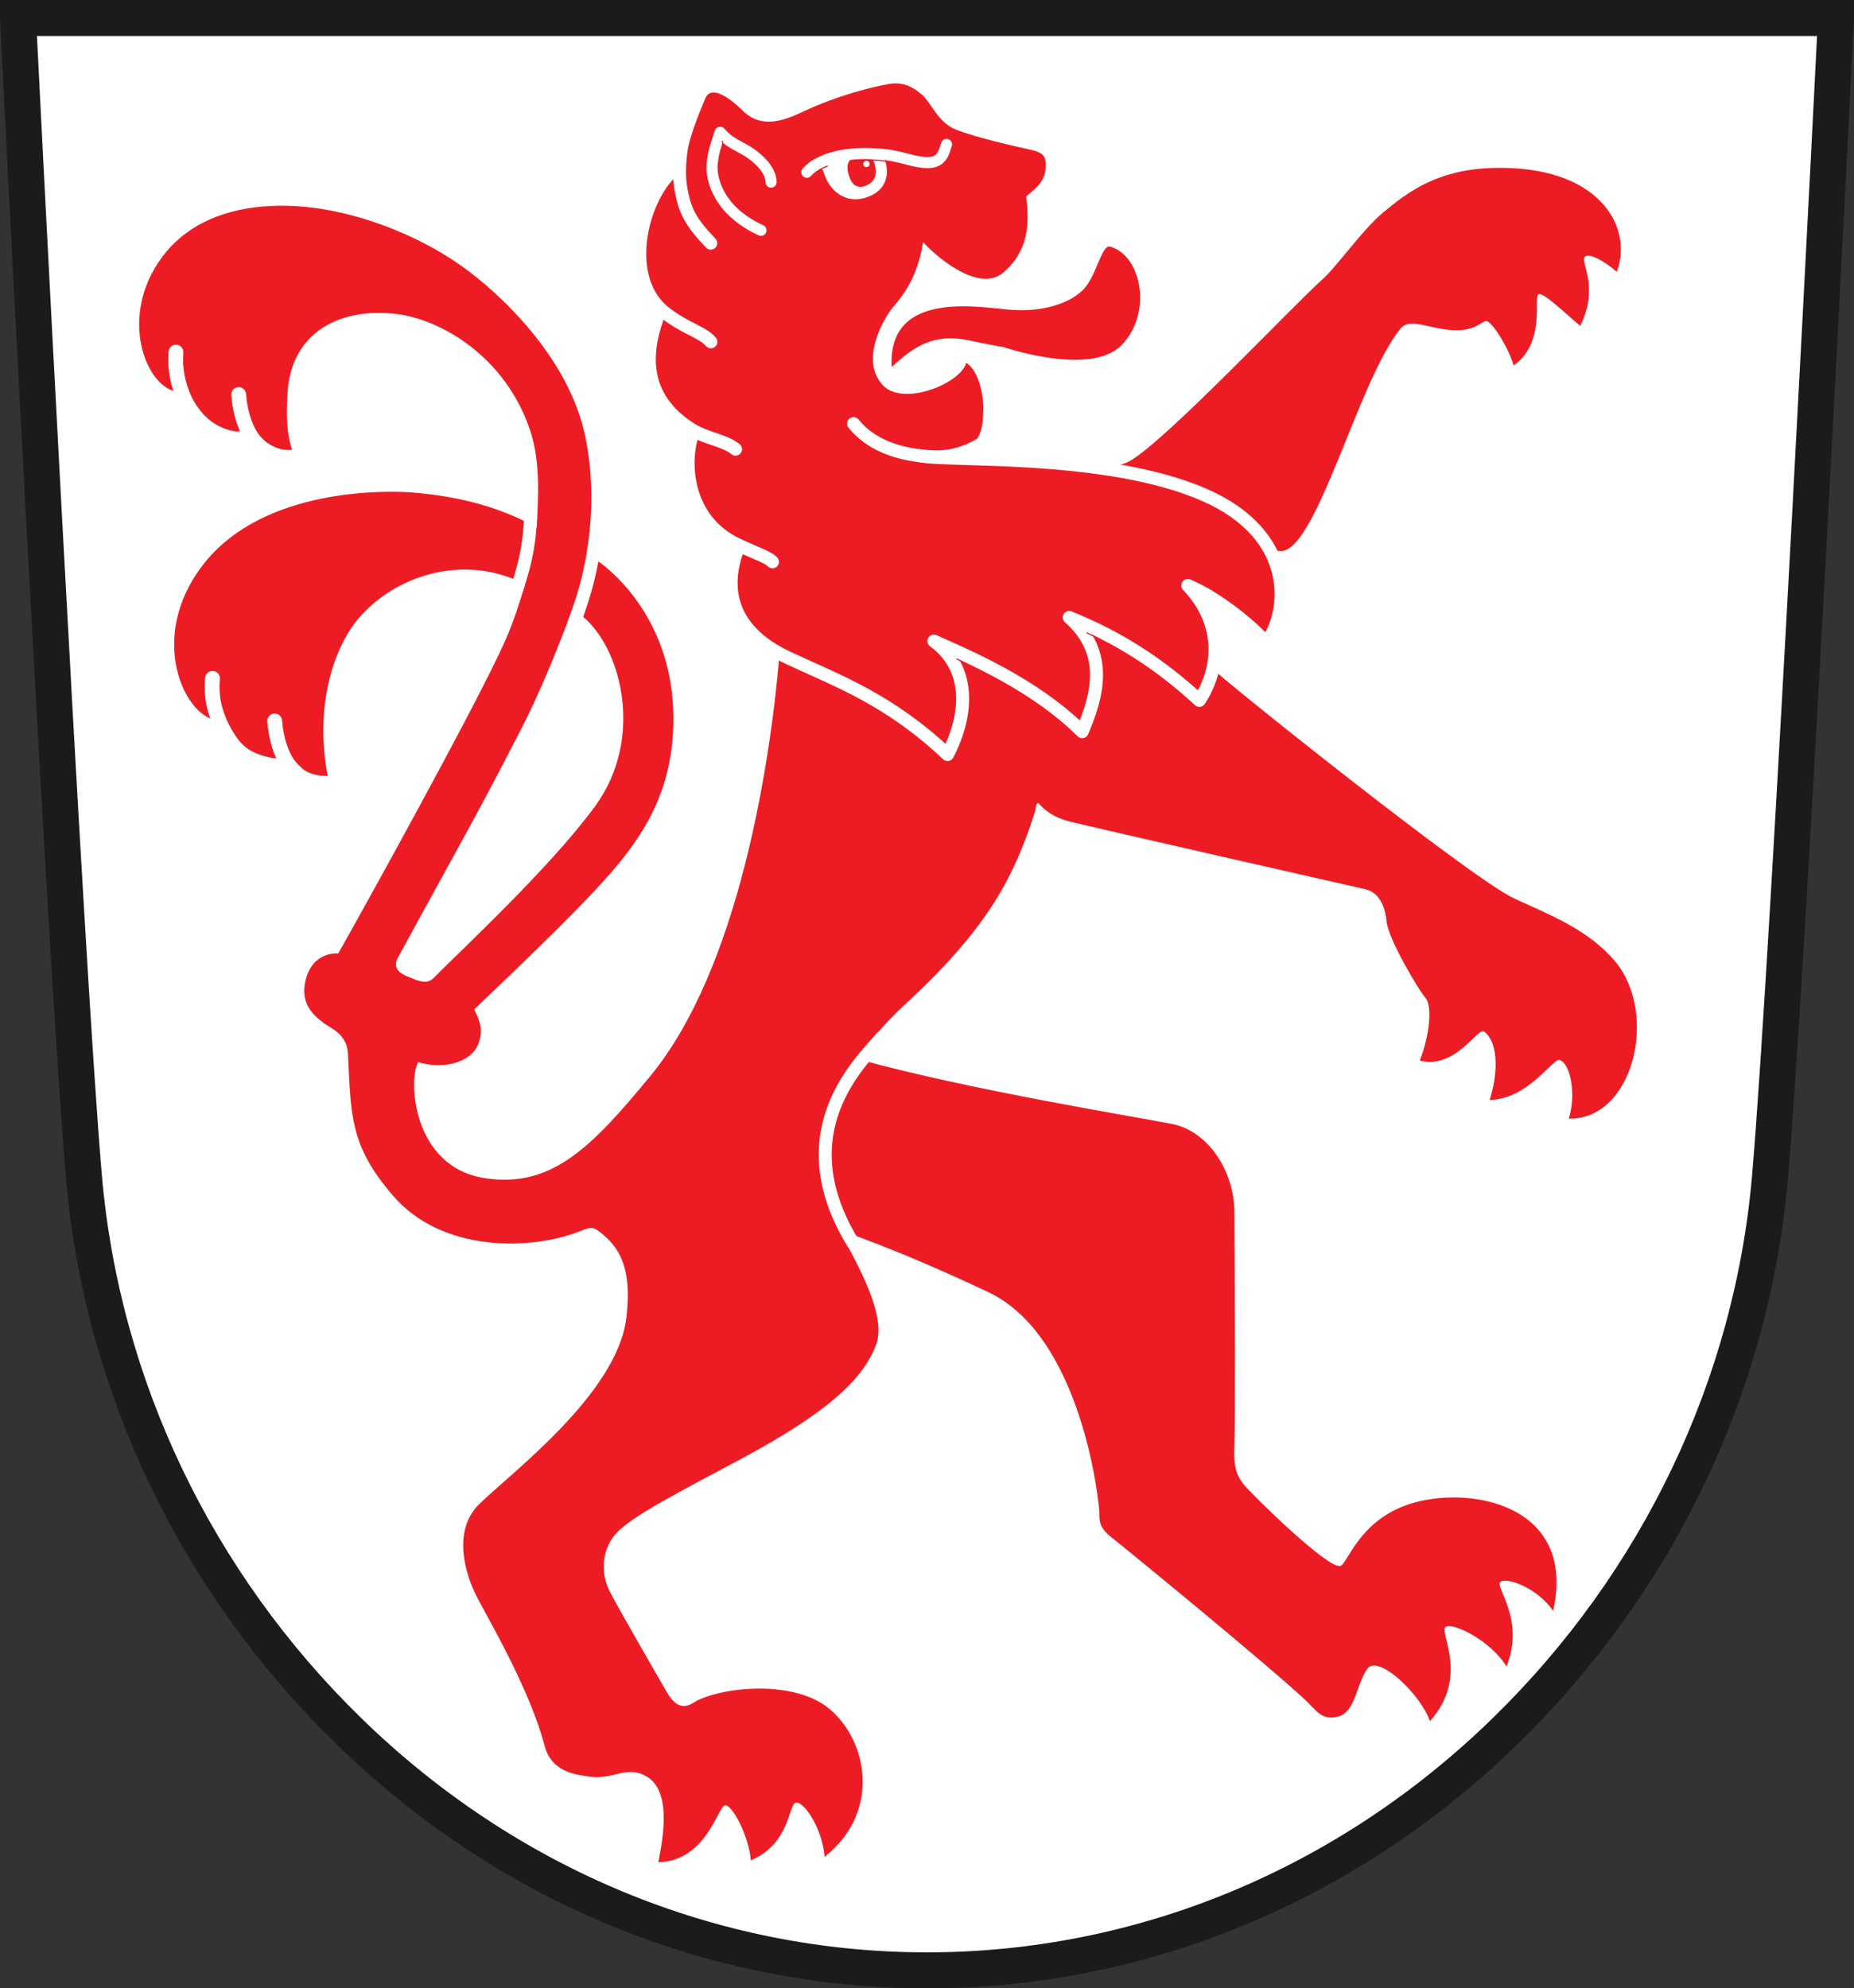 <?xml version="1.0" encoding="UTF-8" standalone="no"?>
<!-- Created with Inkscape (http://www.inkscape.org/) -->
<svg
   xmlns:svg="http://www.w3.org/2000/svg"
   xmlns="http://www.w3.org/2000/svg"
   version="1.0"
   width="515.081"
   height="552.471"
   id="svg2858">
  <rect width="100%" height="100%" fill="#333333" stroke="none"/>
  <defs
     id="defs2860">
    <clipPath
       id="clipPath223">
      <path
         d="M 404.161,505.122 L 404.161,338.712 L 559.342,338.712 L 559.342,505.122"
         id="path225" />
    </clipPath>
  </defs>
  <g
     transform="translate(-135.907,-230.377)"
     id="layer1">
    <path
       d="M 140.907,235.377 C 140.907,235.377 153.976,496.298 159.219,557.296 C 164.198,615.245 190.34,669.971 232.828,711.389 C 276.79,754.25 333.829,777.848 393.444,777.848 C 453.056,777.848 510.105,754.25 554.061,711.389 C 596.548,669.971 622.687,615.245 627.663,557.296 C 632.909,496.298 645.988,235.377 645.988,235.377 L 140.907,235.377 z"
       id="path393"
       style="fill:#ffffff;fill-opacity:1;stroke:#1b1a1c;stroke-width:10;stroke-linecap:butt;stroke-linejoin:miter;stroke-miterlimit:4;stroke-dasharray:none;stroke-opacity:1" />
    <g
       transform="matrix(1.155,0,0,1.155,-766.08,-307.978)"
       id="g4295">
      <path
         d="M 1047.996,525.438 C 1045.833,524.815 1044.736,532.75 1041.285,536 C 1037.824,539.26 1031.736,541.086 1024.635,540.674 C 1017.523,540.273 994.405,535.303 995.418,554.402 C 1000.704,549.527 1005.431,546.182 1014.062,547.997 C 1020.741,549.4 1022.398,549.622 1022.398,549.622 C 1022.398,549.622 1043.121,556.734 1050.634,549.21 C 1058.147,541.698 1055.709,527.675 1047.996,525.438"
         id="path4068"
         style="fill:#ed1c24;fill-opacity:1;fill-rule:nonzero;stroke:none" />
      <path
         d="M 1046.013,578.111 C 1035.957,576.339 1027.304,576.476 1021.142,576.191 C 1008.544,575.6 1012.954,573.87 1012.923,573.87 C 1017.534,572.403 1017.365,567.18 1017.46,564.742 C 1017.597,561.535 1016.394,555.225 1013.355,553.399 C 1011.92,558.485 998.045,563.962 993.265,558.749 C 987.725,552.714 993.444,543.038 995.27,540.6 C 997.095,538.163 1001.369,534.301 1002.994,524.33 C 1005.22,526.978 1016.194,536.939 1022.293,531.653 C 1028.381,526.366 1028.581,520.067 1027.779,513.356 C 1030.217,511.33 1032.243,509.705 1032.443,506.656 C 1032.654,503.606 1032.042,502.794 1028.18,501.981 C 1024.899,501.285 1015.592,499.132 1010.918,497.307 C 1006.486,495.566 1004.819,490.596 1002.582,488.771 C 1000.345,486.935 998.108,485.711 994.658,486.333 C 991.207,486.935 982.777,488.876 973.934,493.044 C 969.397,495.176 964.079,497.106 959.711,492.833 C 955.163,488.391 951.713,487.009 950.584,489.784 C 949.085,493.403 946.637,499.08 945.487,505.959 L 943.029,506.898 C 935.685,512.997 930.588,531.347 939.747,540.337 C 940.032,540.611 938.513,543.502 938.418,543.892 C 936.223,552.513 935.759,561.334 947.091,569.29 C 947.935,569.881 947.207,572.582 947.207,572.582 C 944.875,579.631 947.387,592.884 958.17,597.03 C 958.508,597.157 957.674,600.101 957.674,600.101 C 956.524,606.01 954.857,616.16 967.888,623.061 L 968.416,623.768 C 966.179,650.179 958.55,699.275 937.373,724.958 C 923.276,742.052 913.706,751.949 897.678,749.554 C 879.846,746.884 879.149,725.338 881.555,721.635 C 887.654,723.471 894.111,721.687 895.895,717.456 C 897.287,714.153 896.496,711.927 894.998,708.941 C 907.364,697.123 923.561,681.728 930.536,672.886 C 935.949,666.006 942.396,656.404 942.891,640.904 C 943.662,617.131 929.681,604.395 924.078,600.565 C 923.434,600.133 922.843,599.626 922.052,599.225 C 923.529,590.151 923.666,580.781 921.767,571.337 C 917.853,551.996 900.896,536.411 891.885,530.038 C 881.186,522.451 866.297,516.743 853.129,515.762 C 841.089,514.875 827.826,517.376 819.965,527.907 C 809.234,542.289 816.082,559.393 823.563,560.342 C 824.882,560.501 826.454,560.575 826.834,561.292 C 828.459,564.362 831.181,568.678 837.238,569.849 C 837.956,569.987 839.338,569.691 840.562,570.06 C 844.772,571.316 845.933,574.661 851.198,574.334 C 849.541,569.237 849.911,563.845 850.122,560.427 C 850.997,546.541 862.034,540.062 875.994,541.603 C 886.915,542.806 902.384,551.827 908.367,569.375 C 910.931,576.898 910.487,585.17 910.023,592.989 C 908.862,593.042 908.81,592.324 907.923,591.871 C 899.577,587.703 891.009,585.561 880.742,584.632 C 874.316,584.052 844.213,583.229 829.736,602.021 C 816.314,619.421 825.273,638.34 832.965,639.353 C 834.611,639.564 834.59,638.562 835.465,639.374 C 838.314,644.85 839.918,647.056 846.175,648.406 C 847.526,648.702 850.47,648.258 851.694,648.934 C 853.931,651.783 855.714,652.659 859.766,652.817 C 856.442,635.343 861.591,621.964 866.487,615.728 C 874.348,605.704 890.323,599.193 905.465,605.799 C 906.246,606.031 906.647,606.527 907.238,606.706 C 905.718,611.813 904.368,615.844 902.574,619.959 C 896.095,634.869 865.495,689.927 862.288,695.488 C 862.288,695.488 856.189,694.77 854.437,701.945 C 852.992,707.854 856.822,710.577 858.362,711.885 C 860.209,713.468 864.377,714.565 864.63,719.567 C 865.39,734.412 865.031,741.662 875.509,753.785 C 887.474,767.629 908.725,766.669 919.625,762.606 C 922.77,761.435 923.255,760.897 925.397,762.606 C 929.67,766.025 933.1,770.742 931.601,783.14 C 929.385,801.563 903.376,820.799 896.095,828.069 C 889.68,834.484 892.887,844.972 895.673,850.322 C 898.459,855.672 908.504,872.786 911.923,886.05 C 913.621,892.634 919.857,893.056 922.843,893.521 C 928.404,894.365 931.949,890.429 936.888,893.732 C 943.092,897.92 939.726,911.29 939.304,914.075 C 950.847,913.864 953.623,900.6 955.342,900.389 C 957.052,900.168 961.167,907.998 961.536,913.653 C 971.159,909.59 970.516,899.957 972.447,899.746 C 974.367,899.535 978.756,905.993 979.295,912.798 C 993.465,901.54 989.234,883.718 979.717,876.638 C 970.758,869.98 953.369,872.122 947.64,875.783 C 944.917,877.513 942.934,875.994 941.224,872.997 C 939.515,870.001 929.47,852.675 927.539,848.824 C 925.619,844.972 925.619,840.055 928.183,836.193 C 930.747,832.353 938.449,828.069 956.63,818.445 C 974.8,808.822 987.82,800.139 991.693,789.555 C 994.215,782.675 987.609,770.963 982.787,762.026 C 982.787,762.026 995.977,766.236 1018.642,776.935 C 1041.307,787.635 1045.369,827.858 1045.369,830 C 1045.369,832.131 1045.369,833.63 1048.366,835.993 C 1051.362,838.346 1084.948,865.812 1094.772,874.929 C 1097.568,877.513 1098.781,880.109 1102.844,879.044 C 1106.906,877.968 1107.18,871.499 1109.744,867.648 C 1112.309,863.796 1122.67,873.684 1124.897,880.151 C 1134.298,869.663 1127.281,859.101 1128.568,857.582 C 1129.845,856.094 1139.384,860.536 1143.32,867.015 C 1147.804,855.672 1140.544,848.001 1141.821,846.714 C 1143.109,845.426 1150.516,847.832 1154.525,853.625 C 1160.318,827.773 1133.939,823.268 1119.768,827.995 C 1107.74,832.005 1105.038,842.409 1103.329,842.831 C 1100.353,843.579 1082.363,825.937 1080.231,823.363 C 1078.09,820.799 1077.668,818.445 1077.878,813.739 C 1078.09,809.033 1077.963,771.617 1077.878,757.9 C 1077.815,747.402 1071.284,738.18 1062.906,736.502 C 1054.633,734.845 1014.157,728.346 987.198,720.864 C 990.089,716.601 993.75,712.286 998.319,708.044 C 1017.576,690.296 1024.435,678.362 1029.774,661.744 C 1030.28,660.182 1029.942,659.623 1030.66,659.253 C 1032.39,661.279 1034.764,662.873 1038.31,663.759 C 1043.501,665.057 1105.471,679.164 1109.322,680.019 C 1113.163,680.874 1114.229,685.136 1114.45,687.722 C 1114.799,691.826 1122.069,704.171 1123.778,706.092 C 1125.498,708.012 1124.897,715.008 1122.449,721.244 C 1131.133,723.471 1136.451,713.003 1137.97,714.259 C 1141.61,717.245 1141.157,724.81 1139.257,730.73 C 1148.669,730.508 1154.546,720.453 1156.15,721.096 C 1158.757,722.141 1160.097,729.485 1158.293,735.214 C 1173.909,735.51 1179.913,709.88 1169.445,697.397 C 1163.03,689.758 1153.861,686.255 1145.166,682.245 C 1134.509,677.318 1073.025,627.936 1073.025,627.314 C 1073.025,616.583 1072.687,613.111 1066.778,606.959 C 1073.12,609.946 1080.316,615.232 1085.592,620.814 C 1090.055,612.689 1089.506,607.371 1087.649,600.871 C 1087.523,600.428 1086.446,598.191 1088.462,598.624 C 1097.241,600.449 1107.476,557.726 1117.838,545.127 C 1119.99,542.51 1124.485,545.095 1129.961,545.496 C 1135.448,545.908 1136.883,543.766 1138.297,543.354 C 1139.722,542.953 1144.185,550.582 1145.008,554.033 C 1152.689,548.651 1149.883,537.983 1150.896,536.96 C 1151.909,535.947 1158.208,542.246 1161.046,544.483 C 1165.605,535.314 1161.247,529.447 1162.07,528.023 C 1162.872,526.598 1167.293,529.173 1169.825,531.505 C 1173.919,520.679 1165.594,505.696 1139.785,506.518 C 1126.659,506.951 1119.547,512.269 1113.543,517.313 C 1108.457,521.586 1102.59,530.165 1098.94,533.404 C 1091.828,539.746 1060.669,572.835 1052.481,577.13 C 1049.927,578.47 1046.962,578.291 1046.013,578.111"
         id="path4070"
         style="fill:#ed1c24;fill-opacity:1;fill-rule:nonzero;stroke:none" />
      <path
         d="M 918.559,612.889 C 910.498,634.151 906.9,640.292 903.059,647.742 C 895.652,662.102 891.146,669.921 876.511,696.733 C 875.171,699.634 878.178,700.721 879.592,701.27 C 881.439,701.998 883.581,703.053 885.206,701.407 C 891.758,694.77 913.442,674.659 924.078,660.066 C 936.318,643.278 930.082,621.067 920.512,613.945 C 919.53,613.206 919.172,612.879 918.559,612.889"
         id="path4072"
         style="fill:#ffffff;fill-opacity:1;fill-rule:nonzero;stroke:none" />
      <path
         d="M 986.259,568.013 C 987.588,569.607 992.347,575.537 1005.653,576.001 C 1011.076,576.201 1015.307,573.975 1017.85,572.329 M 945.15,499.85 C 944.253,504.872 944.2,508.597 944.706,511.446 C 945.656,516.775 946.912,519.36 951.903,524.604 M 939.663,540.927 C 936.096,549.907 934.556,561.303 947.07,569.29 C 950.626,571.58 955.321,572.044 957.864,574.165 M 947.492,570.567 C 945.16,577.626 945.962,591.322 958.35,597.136 C 963.668,599.626 965.535,600.048 966.749,601.272"
         id="path4074"
         style="fill:none;stroke:#ffffff;stroke-width:3.123;stroke-linecap:round;stroke-linejoin:round;stroke-miterlimit:4;stroke-dasharray:none;stroke-opacity:1" />
      <path
         d="M 966.411,509.927 C 966.411,506.877 963.045,503.67 959.5,501.791 C 956.524,500.219 955.722,499.649 954.161,497.919 C 953.084,501.211 952.515,502.625 952.24,505.674 C 951.955,508.777 953.411,516.638 963.974,521.512"
         id="path4076"
         style="fill:none;stroke:#ffffff;stroke-width:2.67;stroke-linecap:round;stroke-linejoin:round;stroke-miterlimit:4;stroke-dasharray:none;stroke-opacity:1" />
      <path
         d="M 958.497,597.885 C 955.058,606.812 955.807,617.522 970.621,624.412 C 982.682,630.015 994.9,634.436 1008.86,647.625 C 1014.052,637.57 1014.263,626.67 1005.579,620.328 C 1012.775,623.599 1029.278,630.268 1041.243,642.128 C 1044.862,633.602 1047.87,623.251 1038.13,614.641 C 1049.79,619.347 1059.677,625.594 1069.427,634.594 C 1074.249,627.314 1075.525,616.192 1066.641,606.959 C 1072.771,609.418 1080.928,615.665 1085.571,620.708 C 1090.963,613.407 1092.893,594.931 1070.703,585.191 C 1047.015,574.788 1008.607,577.257 1002.16,575.716 M 942.839,507.057 C 935.073,513.968 930.377,533.298 941.034,541.455 C 946.004,545.264 950.014,546.024 951.934,548.335"
         id="path4078"
         style="fill:none;stroke:#ffffff;stroke-width:3.123;stroke-linecap:round;stroke-linejoin:round;stroke-miterlimit:4;stroke-dasharray:none;stroke-opacity:1" />
      <path
         d="M 823.268,550.814 C 822.962,555.098 823.721,558.506 825.389,562.347"
         id="path4080"
         style="fill:#ffffff;fill-opacity:1;fill-rule:nonzero;stroke:#ffffff;stroke-width:3.566;stroke-linecap:round;stroke-linejoin:round;stroke-miterlimit:4;stroke-dasharray:none;stroke-opacity:1" />
      <path
         d="M 838.346,561.018 C 838.641,565.175 840.098,570.662 843.263,573.321"
         id="path4082"
         style="fill:#ffffff;fill-opacity:1;fill-rule:nonzero;stroke:#ffffff;stroke-width:3.566;stroke-linecap:round;stroke-linejoin:round;stroke-miterlimit:4;stroke-dasharray:none;stroke-opacity:1" />
      <path
         d="M 992.906,715.789 C 988.169,721.434 969.64,738.253 986.174,765.213 M 908.578,590.805 C 908.187,596.608 907.755,600.196 905.233,607.909 M 924.257,595.511 C 922.875,604.258 921.925,608.11 918.971,616.129"
         id="path4084"
         style="fill:none;stroke:#ffffff;stroke-width:3.123;stroke-linecap:round;stroke-linejoin:round;stroke-miterlimit:4;stroke-dasharray:none;stroke-opacity:1" />
      <path
         d="M 991.608,503.216 C 984.676,502.73 978.261,504.092 975.021,507.616 C 977.733,505.305 979.959,505.79 981.183,507.616 C 982.407,509.441 983.779,513.757 988.559,512.522 C 991.841,511.678 994.721,508.544 992.052,504.208 L 991.598,503.205"
         id="path4086"
         style="fill:#ffffff;fill-opacity:1;fill-rule:nonzero;stroke:none" />
      <path
         d="M 988.2,509.768 C 989.614,509.526 990.511,508.66 990.796,507.373 C 991.134,505.885 990.901,504.767 988.2,504.978 C 987.345,505.041 985.52,504.809 986.195,507.373 C 986.586,508.829 987.008,509.969 988.2,509.768"
         id="path4088"
         style="fill:#ed1c24;fill-opacity:1;fill-rule:nonzero;stroke:none" />
      <path
         d="M 988.2,509.768 C 989.614,509.526 990.511,508.66 990.796,507.373 C 991.134,505.885 990.901,504.767 988.2,504.978 C 987.345,505.041 985.52,504.809 986.195,507.373 C 986.586,508.829 987.008,509.969 988.2,509.768 z"
         id="path4090"
         style="fill:none;stroke:#ed1c24;stroke-width:2.543;stroke-linecap:butt;stroke-linejoin:miter;stroke-miterlimit:4;stroke-dasharray:none;stroke-opacity:1" />
      <path
         d="M 1008.607,500.852 C 1007.594,504.303 1006.739,506.413 999.596,504.503 C 996.958,503.786 994.025,503.174 991.587,503.142 C 984.665,502.657 978.25,504.018 975.011,507.542 C 976.593,505.875 979.316,503.532 980.529,507.69 C 981.152,509.8 983.832,513.789 988.548,512.448 C 993.624,511.003 993.518,506.993 992.115,503.912 L 991.587,503.131"
         id="path4092"
         style="fill:none;stroke:#ffffff;stroke-width:2.67;stroke-linecap:round;stroke-linejoin:round;stroke-miterlimit:4;stroke-dasharray:none;stroke-opacity:1" />
      <path
         d="M 1044.757,619.537 L 1042.425,618.366 M 1013.461,625.805 L 1011.129,624.644 M 954.878,500.894 L 954.699,500.114 M 977.016,507.848 C 977.733,507.289 978.567,506.518 979.959,506.065 M 989.846,504.63 C 990.796,504.63 992.854,504.588 995.702,505.126"
         id="path4094"
         style="fill:none;stroke:#ed1c24;stroke-width:0.274;stroke-linecap:round;stroke-linejoin:round;stroke-miterlimit:4;stroke-dasharray:none;stroke-opacity:1" />
      <path
         d="M 832.057,629.297 C 831.72,633.866 832.374,636.683 834.178,640.82"
         id="path4096"
         style="fill:#ffffff;fill-opacity:1;fill-rule:nonzero;stroke:#ffffff;stroke-width:3.566;stroke-linecap:round;stroke-linejoin:round;stroke-miterlimit:4;stroke-dasharray:none;stroke-opacity:1" />
      <path
         d="M 847.009,639.543 C 847.315,643.7 848.76,649.187 851.936,651.857"
         id="path4098"
         style="fill:#ffffff;fill-opacity:1;fill-rule:nonzero;stroke:#ffffff;stroke-width:3.566;stroke-linecap:round;stroke-linejoin:round;stroke-miterlimit:4;stroke-dasharray:none;stroke-opacity:1" />
      <path
         d="M 989.35,506.181 C 989.699,506.181 989.973,505.896 989.973,505.558 C 989.973,505.2 989.699,504.925 989.35,504.925 C 989.002,504.925 988.717,505.2 988.717,505.558 C 988.717,505.896 989.002,506.181 989.35,506.181"
         id="path4100"
         style="fill:#ffffff;fill-opacity:1;fill-rule:nonzero;stroke:none" />
      <path
         d="M 989.35,506.181 C 989.699,506.181 989.973,505.896 989.973,505.558 C 989.973,505.2 989.699,504.925 989.35,504.925 C 989.002,504.925 988.717,505.2 988.717,505.558 C 988.717,505.896 989.002,506.181 989.35,506.181 z"
         id="path4102"
         style="fill:none;stroke:#ffffff;stroke-width:0.274;stroke-linecap:round;stroke-linejoin:round;stroke-miterlimit:4;stroke-dasharray:none;stroke-opacity:1" />
    </g>
  </g>
</svg>
